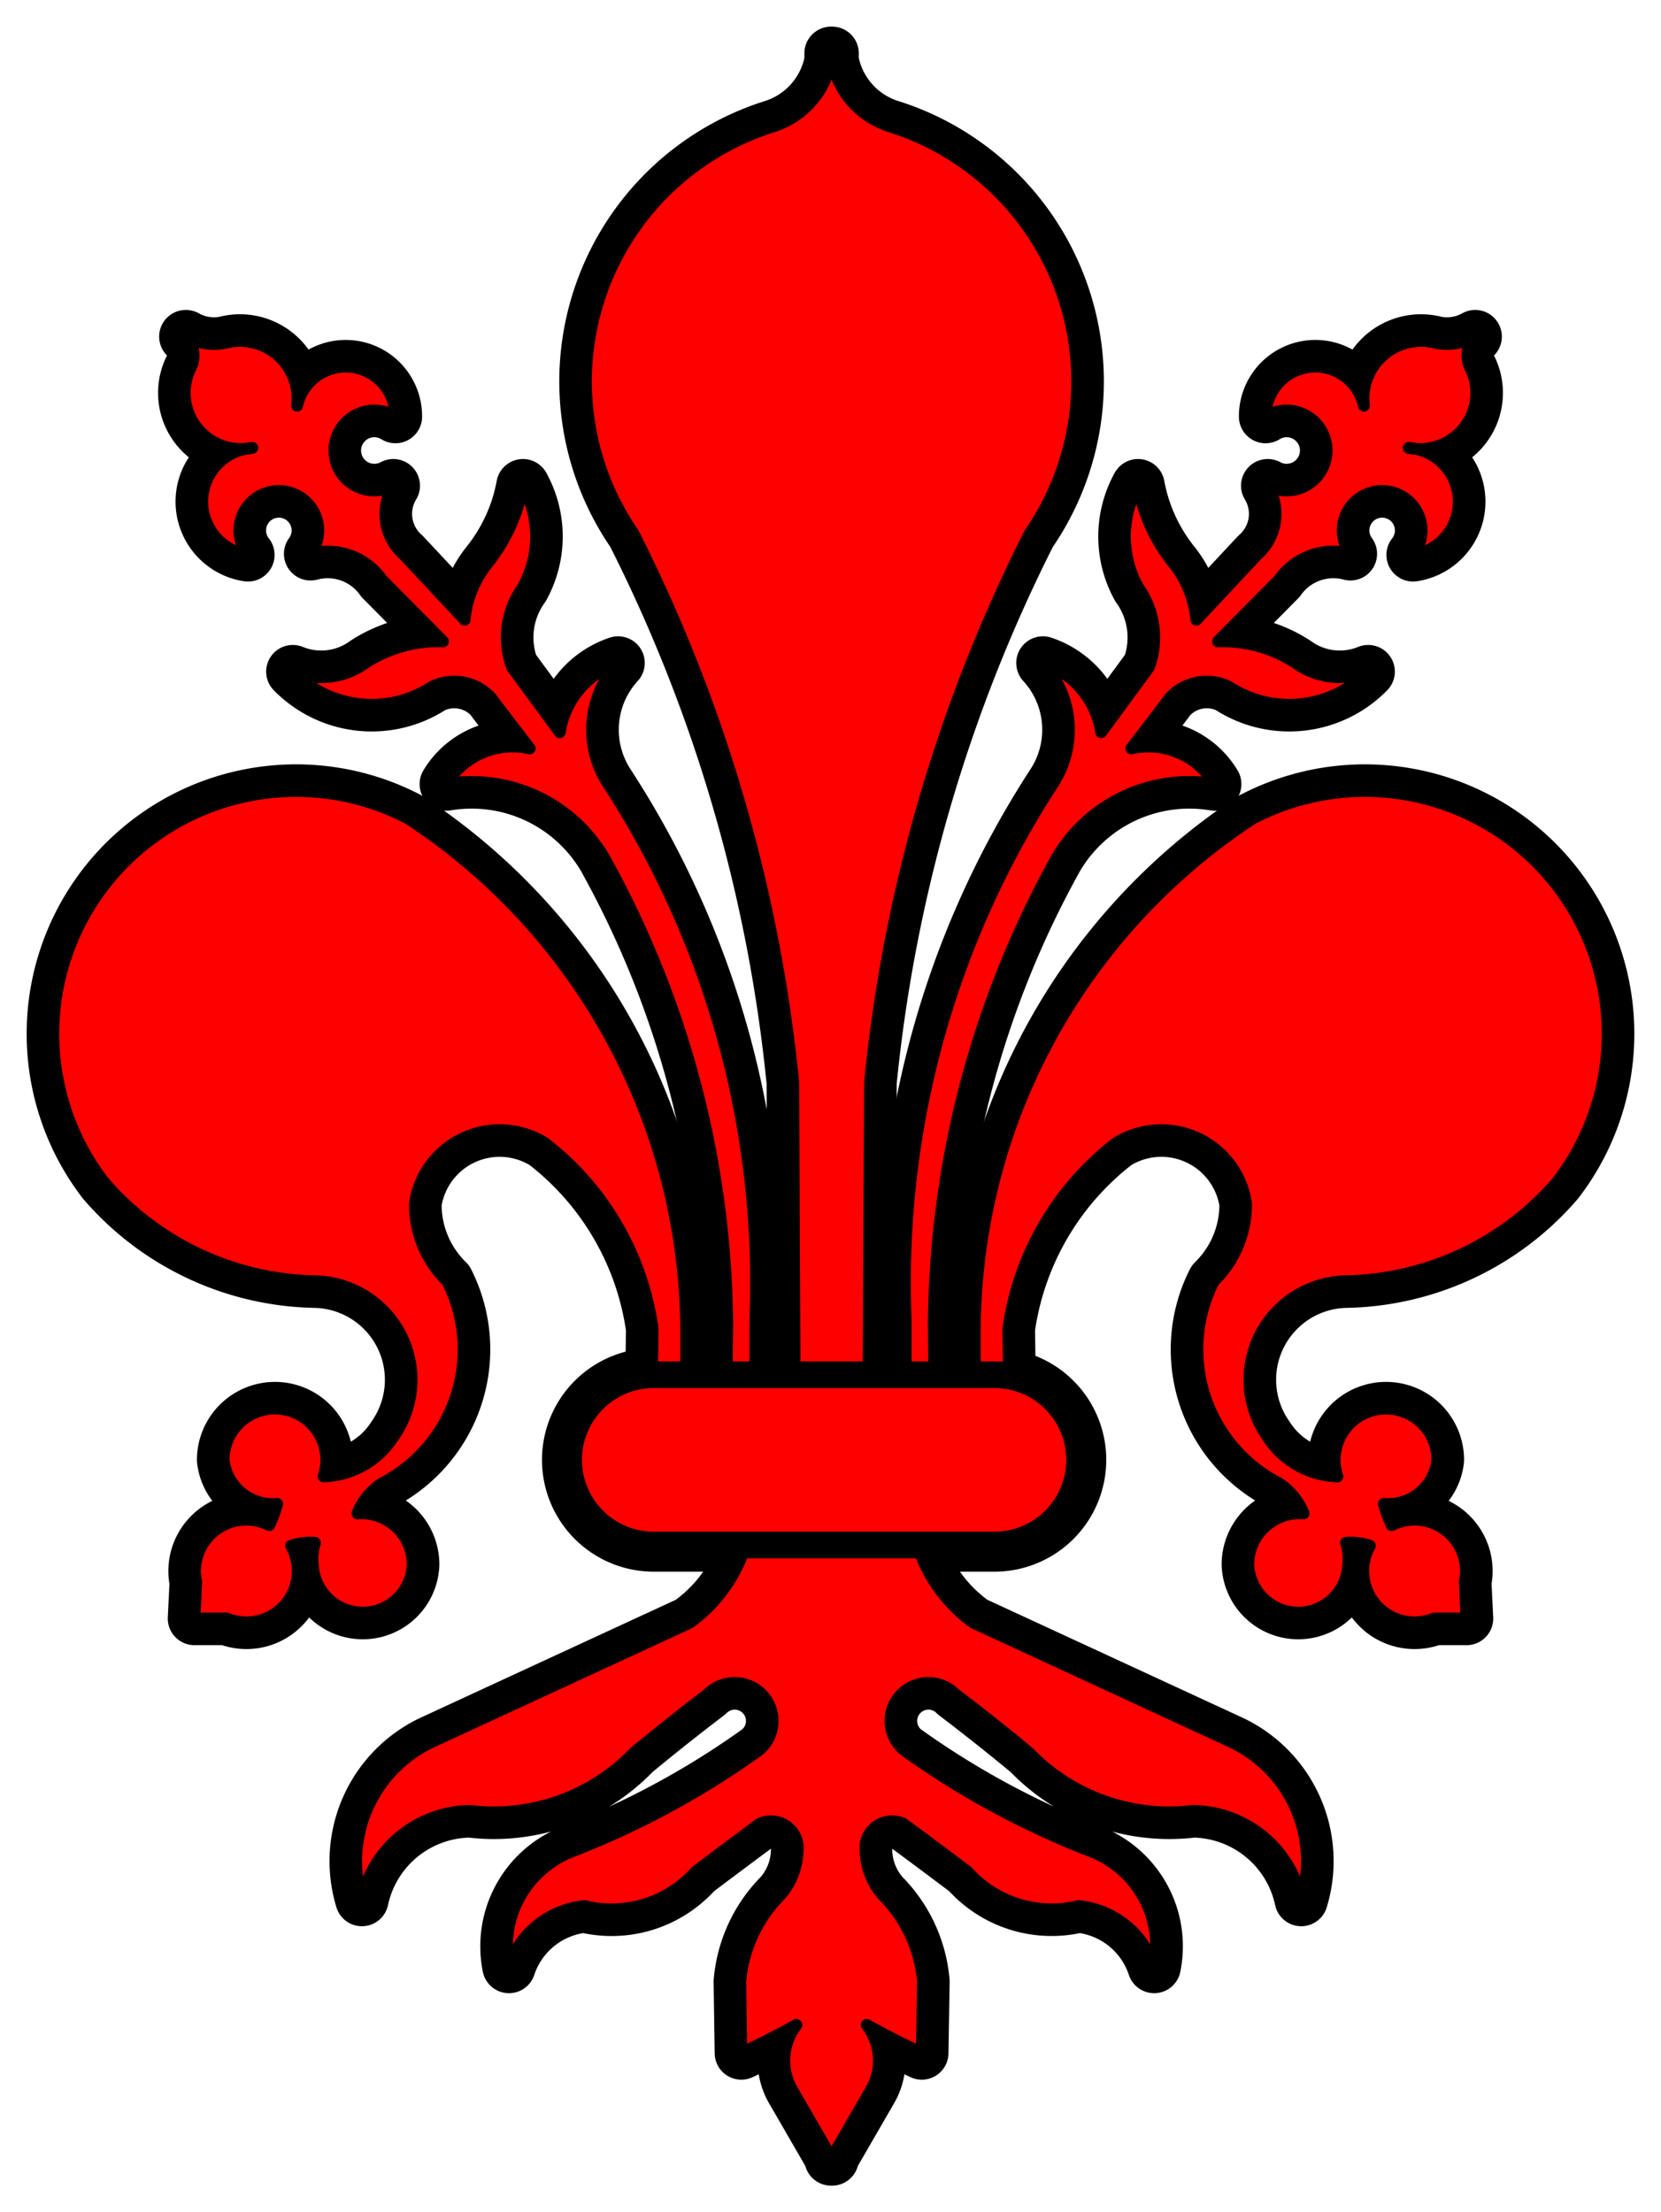 <?xml version="1.0" encoding="UTF-8" standalone="no"?>
<!DOCTYPE svg PUBLIC "-//W3C//DTD SVG 1.0//EN" "http://www.w3.org/TR/2001/REC-SVG-20010904/DTD/svg10.dtd">
<!-- Generated by Microsoft Visio 11.0, SVG Export, v1.0 Fleur-de-Lys_Florencee.svg Page-1 -->
<svg xmlns="http://www.w3.org/2000/svg" xmlns:xlink="http://www.w3.org/1999/xlink" xmlns:ev="http://www.w3.org/2001/xml-events"
		xmlns:v="http://schemas.microsoft.com/visio/2003/SVGExtensions/" width="1.947in" height="2.593in"
		viewBox="0 0 140.175 186.679" xml:space="preserve" color-interpolation-filters="sRGB" class="st4">
	<title>Fleur-de-Lys Florencee</title>
	<v:documentProperties v:langID="1033" v:viewMarkup="false"/>

	<style type="text/css">
	<![CDATA[
		.st1 {fill:#ff0000;stroke:#000000;stroke-linecap:round;stroke-linejoin:round;stroke-width:4.5}
		.st2 {fill:#ff0000;stroke:#000000;stroke-linecap:round;stroke-linejoin:round;stroke-width:1}
		.st3 {fill:#ff0000;stroke:#000000;stroke-linecap:round;stroke-linejoin:round;stroke-width:2.25}
		.st4 {fill:none;fill-rule:evenodd;font-size:12px;overflow:visible;stroke-linecap:square;stroke-miterlimit:3}
	]]>
	</style>

	<g v:mID="0" v:index="1" v:groupContext="foregroundPage">
		<title>Page-1</title>
		<v:pageProperties v:drawingScale="1" v:pageScale="1" v:drawingUnits="19" v:shadowOffsetX="9" v:shadowOffsetY="-9"/>
		<g id="group211-1" transform="translate(4.5,-4.5)" v:mID="211" v:groupContext="group">
			<title>Fleur-de-Lys Florencée.181</title>
			<g id="group212-2" v:mID="212" v:groupContext="group">
				<title>Fleur-de-Lys Florencée</title>
				<g id="shape213-3" v:mID="213" v:groupContext="shape" transform="translate(77.766,-45.277)">
					<title>Sheet.213</title>
					<path d="M35.18 178.47 A11.993 11.993 0 0 1 34.52 176.68 A4.184 4.184 -180 0 0 39.04 172.97 A4.333 4.333
								 -180 0 0 30.37 172.97 A4.333 4.333 -180 0 0 30.6 174.36 A7.266 7.266 0 0 1 24.72 171.03
								 A8.318 8.318 0 0 1 31.29 157.89 A24.114 24.114 -180 0 0 49.16 149.5 A20.486 20.486 -180 0
								 0 23.44 118.85 A51.917 51.917 -180 0 0 -0 161.91 L0 170.84 L2.96 170.84 L2.83 161.91 A23.964
								 23.964 0 0 1 11.95 146.22 A7.221 7.221 0 0 1 22.89 151.33 A9.03 9.03 0 0 1 20.16 157.89
								 A12.717 12.717 -180 0 0 25.68 174.95 A5.476 5.476 0 0 1 27.74 177.48 A4.333 4.333 -180
								 0 0 23.08 181.8 A4.218 4.218 -180 0 0 31.51 181.79 A4.229 4.229 -180 0 0 31.33 179.96 A5.204
								 5.204 0 0 1 33.34 180.21 A4.333 4.333 -180 0 0 32.78 182.35 A4.333 4.333 -180 0 0 38.77
								 186.35 L41.5 186.35 L41.35 183.27 A4.333 4.333 -180 0 0 41.45 182.35 A4.333 4.333 -180 0
								 0 35.18 178.47 Z" class="st1"/>
				</g>
				<g id="shape214-5" v:mID="214" v:groupContext="shape" transform="translate(71.863,-60.929)">
					<title>Sheet.214</title>
					<path d="M0.07 186.68 L0.07 176.83 A77.162 77.162 0 0 1 12.47 131.59 A8.34 8.34 -180 0 0 11.65 121.37
								 A7.334 7.334 0 0 1 16.57 127.21 L20.59 121.74 A7.232 7.232 -180 0 0 19.68 114.99 A8.859
								 8.859 0 0 1 19.68 106.41 A14.737 14.737 -180 0 0 22.69 112.98 A8.916 8.916 0 0 1 24.6 117.72
								 L29.71 112.25 A4.59 4.59 -180 0 0 30.62 106.41 A3.371 3.371 -180 1 0 30.44 100.58 A4.199
								 4.199 0 0 1 38.74 99.66 A4.858 4.858 0 0 1 44.85 94.37 A4.87 4.87 -180 0 0 48.13 93.83
								 A2.293 2.293 -180 0 0 47.77 96.56 A4.739 4.739 0 0 1 42.52 103.22 A4.547 4.547 0 0 1
								 42.89 112.25 A3.327 3.327 -180 1 0 37.6 112.16 A5.593 5.593 -180 0 0 31.58 114.35 L26.43
								 119.55 A11.257 11.257 0 0 1 32.99 121.37 A6.336 6.336 -180 0 0 39.1 122.1 A9.317 9.317 0
								 0 1 27.34 123.38 A4.211 4.211 -180 0 0 22.39 124.29 A378.411 378.411 0 0 1 19.11 128.58 A6.53
								 6.53 0 0 1 26.15 131.59 A12.962 12.962 -180 0 0 12.84 137.79 A82.388 82.388 -180 0 0 2.44
								 177.01 L2.53 186.68 L0.07 186.68 Z" class="st1"/>
				</g>
				<g id="shape215-7" v:mID="215" v:groupContext="shape" transform="translate(53.409,-45.277) scale(-1,1)">
					<title>Sheet.215</title>
					<path d="M35.18 178.47 A11.993 11.993 0 0 1 34.52 176.68 A4.184 4.184 -180 0 0 39.04 172.97 A4.333 4.333
								 -180 0 0 30.37 172.97 A4.333 4.333 -180 0 0 30.6 174.36 A7.266 7.266 0 0 1 24.72 171.03
								 A8.318 8.318 0 0 1 31.29 157.89 A24.114 24.114 -180 0 0 49.16 149.5 A20.486 20.486 -180 0
								 0 23.44 118.85 A51.917 51.917 -180 0 0 -0 161.91 L0 170.84 L2.96 170.84 L2.83 161.91 A23.964
								 23.964 0 0 1 11.95 146.22 A7.221 7.221 0 0 1 22.89 151.33 A9.03 9.03 0 0 1 20.16 157.89
								 A12.717 12.717 -180 0 0 25.68 174.95 A5.476 5.476 0 0 1 27.74 177.48 A4.333 4.333 -180
								 0 0 23.08 181.8 A4.218 4.218 -180 0 0 31.51 181.79 A4.229 4.229 -180 0 0 31.33 179.96 A5.204
								 5.204 0 0 1 33.34 180.21 A4.333 4.333 -180 0 0 32.78 182.35 A4.333 4.333 -180 0 0 38.77
								 186.35 L41.5 186.35 L41.35 183.27 A4.333 4.333 -180 0 0 41.45 182.35 A4.333 4.333 -180 0
								 0 35.18 178.47 Z" class="st1"/>
				</g>
				<g id="shape216-9" v:mID="216" v:groupContext="shape" transform="translate(59.312,-60.929) scale(-1,1)">
					<title>Sheet.216</title>
					<path d="M0.07 186.68 L0.07 176.83 A77.162 77.162 0 0 1 12.47 131.59 A8.34 8.34 -180 0 0 11.65 121.37
								 A7.334 7.334 0 0 1 16.57 127.21 L20.59 121.74 A7.232 7.232 -180 0 0 19.68 114.99 A8.859
								 8.859 0 0 1 19.68 106.41 A14.737 14.737 -180 0 0 22.69 112.98 A8.916 8.916 0 0 1 24.6 117.72
								 L29.71 112.25 A4.59 4.59 -180 0 0 30.62 106.41 A3.371 3.371 -180 1 0 30.44 100.58 A4.199
								 4.199 0 0 1 38.74 99.66 A4.858 4.858 0 0 1 44.85 94.37 A4.87 4.87 -180 0 0 48.13 93.83
								 A2.293 2.293 -180 0 0 47.77 96.56 A4.739 4.739 0 0 1 42.52 103.22 A4.547 4.547 0 0 1
								 42.89 112.25 A3.327 3.327 -180 1 0 37.6 112.16 A5.593 5.593 -180 0 0 31.58 114.35 L26.43
								 119.55 A11.257 11.257 0 0 1 32.99 121.37 A6.336 6.336 -180 0 0 39.1 122.1 A9.317 9.317 0
								 0 1 27.34 123.38 A4.211 4.211 -180 0 0 22.39 124.29 A378.411 378.411 0 0 1 19.11 128.58 A6.53
								 6.53 0 0 1 26.15 131.59 A12.962 12.962 -180 0 0 12.84 137.79 A82.388 82.388 -180 0 0 2.44
								 177.01 L2.53 186.68 L0.07 186.68 Z" class="st1"/>
				</g>
				<g id="shape217-11" v:mID="217" v:groupContext="shape" transform="translate(44.944,-66.355)">
					<title>Sheet.217</title>
					<path d="M20.74 75.71 A7.192 7.192 0 0 1 20.69 75.35 L20.69 75.97 A7.192 7.192 90 0 1 15.67 81.56 A22.554
								 22.554 -90 0 0 4 115.85 A131.465 131.465 90 0 1 17.5 162.19 L17.61 186.68 A78.471 78.471 -85.07
								 0 0 20.74 186.63 A78.471 78.471 -94.93 0 0 23.86 186.68 L23.98 162.19 A131.465 131.465 0 0 1 37.47
								 115.85 A22.554 22.554 -180 0 0 25.8 81.56 A7.192 7.192 0 0 1 20.78 75.97 L20.78 75.35 A7.192
								 7.192 90 0 1 20.74 75.71 Z" class="st1"/>
				</g>
				<g id="shape218-13" v:mID="218" v:groupContext="shape" transform="translate(25.563,0)">
					<title>Sheet.218</title>
					<path d="M40.07 186.53 L40.07 186.68 L40.12 186.6 L40.16 186.68 L40.16 186.53 L43.45 180.84 A4.931 4.931
								 -180 0 0 43.08 175.37 A78.971 78.971 -180 0 0 47.73 177.74 L47.83 171.72 A11.762 11.762 -180
								 0 0 44.45 164.42 A5.842 5.842 0 0 1 42.99 160.77 A2.258 2.258 0 0 1 46.18 158.4 A731.739
								 731.739 0 0 1 51.57 162.42 A9.522 9.522 -180 0 0 60.96 165.34 A7.484 7.484 0 0 1 67.34 170.44
								 A8.591 8.591 -180 0 0 62.15 160.77 A71.057 71.057 0 0 1 46.27 152.2 A3.201 3.201 0 1 1
								 50.56 147.46 A188.77 188.77 0 0 1 56.76 152.38 A16.439 16.439 -180 0 0 70.63 157.31 A9.458 9.458
								 0 0 1 79.75 164.79 A11.122 11.122 -180 0 0 73.82 151.47 L52.11 141.44 A12.628 12.628 0 0 1 46.82
								 131.04 A30.945 30.945 -180 0 0 40.12 131.04 A30.945 30.945 -180 0 0 33.41 131.04 A12.628 12.628
								 0 0 1 28.12 141.44 L6.41 151.47 A11.122 11.122 -180 0 0 0.48 164.79 A9.458 9.458 0 0 1 9.6 157.31
								 A16.439 16.439 -180 0 0 23.47 152.38 A188.77 188.77 0 0 1 29.67 147.46 A3.201 3.201 0 1 1
								 33.96 152.2 A71.057 71.057 0 0 1 18.09 160.77 A8.591 8.591 -180 0 0 12.89 170.44 A7.484 7.484
								 0 0 1 19.27 165.34 A9.522 9.522 -180 0 0 28.67 162.42 A731.739 731.739 0 0 1 34.05 158.4 A2.258
								 2.258 0 0 1 37.24 160.77 A5.842 5.842 0 0 1 35.78 164.42 A11.762 11.762 -180 0 0 32.41 171.72
								 L32.5 177.74 A78.971 78.971 -180 0 0 37.15 175.37 A4.931 4.931 -180 0 0 36.78 180.84 L40.07
								 186.53 Z" class="st1"/>
				</g>
				<g id="shape219-15" v:mID="219" v:groupContext="shape" transform="translate(43.489,-51.808)">
					<title>Rounded rectangle.114</title>
					<v:userDefs>
						<v:ud v:nameU="visVersion" v:val="VT0(14):26"/>
					</v:userDefs>
					<path d="M35.94 186.68 A7.186 7.186 -180 0 0 43.12 179.49 A7.186 7.186 -180 0 0 35.94 172.31 L7.19 172.31
								 A7.186 7.186 -180 0 0 0 179.49 A7.186 7.186 -180 0 0 7.19 186.68 L35.94 186.68 Z"
							class="st1"/>
				</g>
			</g>
			<g id="group220-17" v:mID="220" v:groupContext="group">
				<title>Fleur-de-Lys Florencée.202</title>
				<g id="shape221-18" v:mID="221" v:groupContext="shape" transform="translate(77.766,-45.277)">
					<title>Sheet.221</title>
					<path d="M35.18 178.47 A11.993 11.993 0 0 1 34.52 176.68 A4.184 4.184 -180 0 0 39.04 172.97 A4.333 4.333
								 -180 0 0 30.37 172.97 A4.333 4.333 -180 0 0 30.6 174.36 A7.266 7.266 0 0 1 24.72 171.03
								 A8.318 8.318 0 0 1 31.29 157.89 A24.114 24.114 -180 0 0 49.16 149.5 A20.486 20.486 -180 0
								 0 23.44 118.85 A51.917 51.917 -180 0 0 -0 161.91 L0 170.84 L2.96 170.84 L2.83 161.91 A23.964
								 23.964 0 0 1 11.95 146.22 A7.221 7.221 0 0 1 22.89 151.33 A9.03 9.03 0 0 1 20.16 157.89
								 A12.717 12.717 -180 0 0 25.68 174.95 A5.476 5.476 0 0 1 27.74 177.48 A4.333 4.333 -180
								 0 0 23.08 181.8 A4.218 4.218 -180 0 0 31.51 181.79 A4.229 4.229 -180 0 0 31.33 179.96 A5.204
								 5.204 0 0 1 33.34 180.21 A4.333 4.333 -180 0 0 32.78 182.35 A4.333 4.333 -180 0 0 38.77
								 186.35 L41.5 186.35 L41.35 183.27 A4.333 4.333 -180 0 0 41.45 182.35 A4.333 4.333 -180 0
								 0 35.18 178.47 Z" class="st2"/>
				</g>
				<g id="shape222-20" v:mID="222" v:groupContext="shape" transform="translate(71.863,-60.929)">
					<title>Sheet.222</title>
					<path d="M0.07 186.68 L0.07 176.83 A77.162 77.162 0 0 1 12.47 131.59 A8.34 8.34 -180 0 0 11.65 121.37
								 A7.334 7.334 0 0 1 16.57 127.21 L20.59 121.74 A7.232 7.232 -180 0 0 19.68 114.99 A8.859
								 8.859 0 0 1 19.68 106.41 A14.737 14.737 -180 0 0 22.69 112.98 A8.916 8.916 0 0 1 24.6 117.72
								 L29.71 112.25 A4.59 4.59 -180 0 0 30.62 106.41 A3.371 3.371 -180 1 0 30.44 100.58 A4.199
								 4.199 0 0 1 38.74 99.66 A4.858 4.858 0 0 1 44.85 94.37 A4.87 4.87 -180 0 0 48.13 93.83
								 A2.293 2.293 -180 0 0 47.77 96.56 A4.739 4.739 0 0 1 42.52 103.22 A4.547 4.547 0 0 1
								 42.89 112.25 A3.327 3.327 -180 1 0 37.6 112.16 A5.593 5.593 -180 0 0 31.58 114.35 L26.43
								 119.55 A11.257 11.257 0 0 1 32.99 121.37 A6.336 6.336 -180 0 0 39.1 122.1 A9.317 9.317 0
								 0 1 27.34 123.38 A4.211 4.211 -180 0 0 22.39 124.29 A378.411 378.411 0 0 1 19.11 128.58 A6.53
								 6.53 0 0 1 26.15 131.59 A12.962 12.962 -180 0 0 12.84 137.79 A82.388 82.388 -180 0 0 2.44
								 177.01 L2.53 186.68 L0.07 186.68 Z" class="st2"/>
				</g>
				<g id="shape223-22" v:mID="223" v:groupContext="shape" transform="translate(53.409,-45.277) scale(-1,1)">
					<title>Sheet.223</title>
					<path d="M35.18 178.47 A11.993 11.993 0 0 1 34.52 176.68 A4.184 4.184 -180 0 0 39.04 172.97 A4.333 4.333
								 -180 0 0 30.37 172.97 A4.333 4.333 -180 0 0 30.6 174.36 A7.266 7.266 0 0 1 24.72 171.03
								 A8.318 8.318 0 0 1 31.29 157.89 A24.114 24.114 -180 0 0 49.16 149.5 A20.486 20.486 -180 0
								 0 23.44 118.85 A51.917 51.917 -180 0 0 -0 161.91 L0 170.84 L2.96 170.84 L2.83 161.91 A23.964
								 23.964 0 0 1 11.95 146.22 A7.221 7.221 0 0 1 22.89 151.33 A9.03 9.03 0 0 1 20.16 157.89
								 A12.717 12.717 -180 0 0 25.68 174.95 A5.476 5.476 0 0 1 27.74 177.48 A4.333 4.333 -180
								 0 0 23.08 181.8 A4.218 4.218 -180 0 0 31.51 181.79 A4.229 4.229 -180 0 0 31.33 179.96 A5.204
								 5.204 0 0 1 33.34 180.21 A4.333 4.333 -180 0 0 32.78 182.35 A4.333 4.333 -180 0 0 38.77
								 186.35 L41.5 186.35 L41.35 183.27 A4.333 4.333 -180 0 0 41.45 182.35 A4.333 4.333 -180 0
								 0 35.18 178.47 Z" class="st2"/>
				</g>
				<g id="shape224-24" v:mID="224" v:groupContext="shape" transform="translate(59.312,-60.929) scale(-1,1)">
					<title>Sheet.224</title>
					<path d="M0.07 186.68 L0.07 176.83 A77.162 77.162 0 0 1 12.47 131.59 A8.34 8.34 -180 0 0 11.65 121.37
								 A7.334 7.334 0 0 1 16.57 127.21 L20.59 121.74 A7.232 7.232 -180 0 0 19.68 114.99 A8.859
								 8.859 0 0 1 19.68 106.41 A14.737 14.737 -180 0 0 22.69 112.98 A8.916 8.916 0 0 1 24.6 117.72
								 L29.71 112.25 A4.59 4.59 -180 0 0 30.62 106.41 A3.371 3.371 -180 1 0 30.44 100.58 A4.199
								 4.199 0 0 1 38.74 99.66 A4.858 4.858 0 0 1 44.85 94.37 A4.87 4.87 -180 0 0 48.13 93.83
								 A2.293 2.293 -180 0 0 47.77 96.56 A4.739 4.739 0 0 1 42.52 103.22 A4.547 4.547 0 0 1
								 42.89 112.25 A3.327 3.327 -180 1 0 37.6 112.16 A5.593 5.593 -180 0 0 31.58 114.35 L26.43
								 119.55 A11.257 11.257 0 0 1 32.99 121.37 A6.336 6.336 -180 0 0 39.1 122.1 A9.317 9.317 0
								 0 1 27.34 123.38 A4.211 4.211 -180 0 0 22.39 124.29 A378.411 378.411 0 0 1 19.11 128.58 A6.53
								 6.53 0 0 1 26.15 131.59 A12.962 12.962 -180 0 0 12.84 137.79 A82.388 82.388 -180 0 0 2.44
								 177.01 L2.53 186.68 L0.07 186.68 Z" class="st2"/>
				</g>
				<g id="shape225-26" v:mID="225" v:groupContext="shape" transform="translate(44.944,-66.355)">
					<title>Sheet.225</title>
					<path d="M20.74 75.71 A7.192 7.192 0 0 1 20.69 75.35 L20.69 75.97 A7.192 7.192 90 0 1 15.67 81.56 A22.554
								 22.554 -90 0 0 4 115.85 A131.465 131.465 90 0 1 17.5 162.19 L17.61 186.68 A78.471 78.471 -85.07
								 0 0 20.74 186.63 A78.471 78.471 -94.93 0 0 23.86 186.68 L23.98 162.19 A131.465 131.465 0 0 1 37.47
								 115.85 A22.554 22.554 -180 0 0 25.8 81.56 A7.192 7.192 0 0 1 20.78 75.97 L20.78 75.35 A7.192
								 7.192 90 0 1 20.74 75.71 Z" class="st2"/>
				</g>
				<g id="shape226-28" v:mID="226" v:groupContext="shape" transform="translate(25.563,0)">
					<title>Sheet.226</title>
					<path d="M40.07 186.53 L40.07 186.68 L40.12 186.6 L40.16 186.68 L40.16 186.53 L43.45 180.84 A4.931 4.931
								 -180 0 0 43.08 175.37 A78.971 78.971 -180 0 0 47.73 177.74 L47.83 171.72 A11.762 11.762 -180
								 0 0 44.45 164.42 A5.842 5.842 0 0 1 42.99 160.77 A2.258 2.258 0 0 1 46.18 158.4 A731.739
								 731.739 0 0 1 51.57 162.42 A9.522 9.522 -180 0 0 60.96 165.34 A7.484 7.484 0 0 1 67.34 170.44
								 A8.591 8.591 -180 0 0 62.15 160.77 A71.057 71.057 0 0 1 46.27 152.2 A3.201 3.201 0 1 1
								 50.56 147.46 A188.77 188.77 0 0 1 56.76 152.38 A16.439 16.439 -180 0 0 70.63 157.31 A9.458 9.458
								 0 0 1 79.75 164.79 A11.122 11.122 -180 0 0 73.82 151.47 L52.11 141.44 A12.628 12.628 0 0 1 46.82
								 131.04 A30.945 30.945 -180 0 0 40.12 131.04 A30.945 30.945 -180 0 0 33.41 131.04 A12.628 12.628
								 0 0 1 28.12 141.44 L6.41 151.47 A11.122 11.122 -180 0 0 0.48 164.79 A9.458 9.458 0 0 1 9.6 157.31
								 A16.439 16.439 -180 0 0 23.47 152.38 A188.77 188.77 0 0 1 29.67 147.46 A3.201 3.201 0 1 1
								 33.96 152.2 A71.057 71.057 0 0 1 18.09 160.77 A8.591 8.591 -180 0 0 12.89 170.44 A7.484 7.484
								 0 0 1 19.27 165.34 A9.522 9.522 -180 0 0 28.67 162.42 A731.739 731.739 0 0 1 34.05 158.4 A2.258
								 2.258 0 0 1 37.24 160.77 A5.842 5.842 0 0 1 35.78 164.42 A11.762 11.762 -180 0 0 32.41 171.72
								 L32.5 177.74 A78.971 78.971 -180 0 0 37.15 175.37 A4.931 4.931 -180 0 0 36.78 180.84 L40.07
								 186.53 Z" class="st2"/>
				</g>
				<g id="shape227-30" v:mID="227" v:groupContext="shape" transform="translate(43.489,-51.808)">
					<title>Rounded rectangle.114</title>
					<v:userDefs>
						<v:ud v:nameU="visVersion" v:val="VT0(14):26"/>
					</v:userDefs>
					<path d="M35.94 186.68 A7.186 7.186 -180 0 0 43.12 179.49 A7.186 7.186 -180 0 0 35.94 172.31 L7.19 172.31
								 A7.186 7.186 -180 0 0 0 179.49 A7.186 7.186 -180 0 0 7.19 186.68 L35.94 186.68 Z"
							class="st3"/>
				</g>
			</g>
		</g>
	</g>
</svg>
